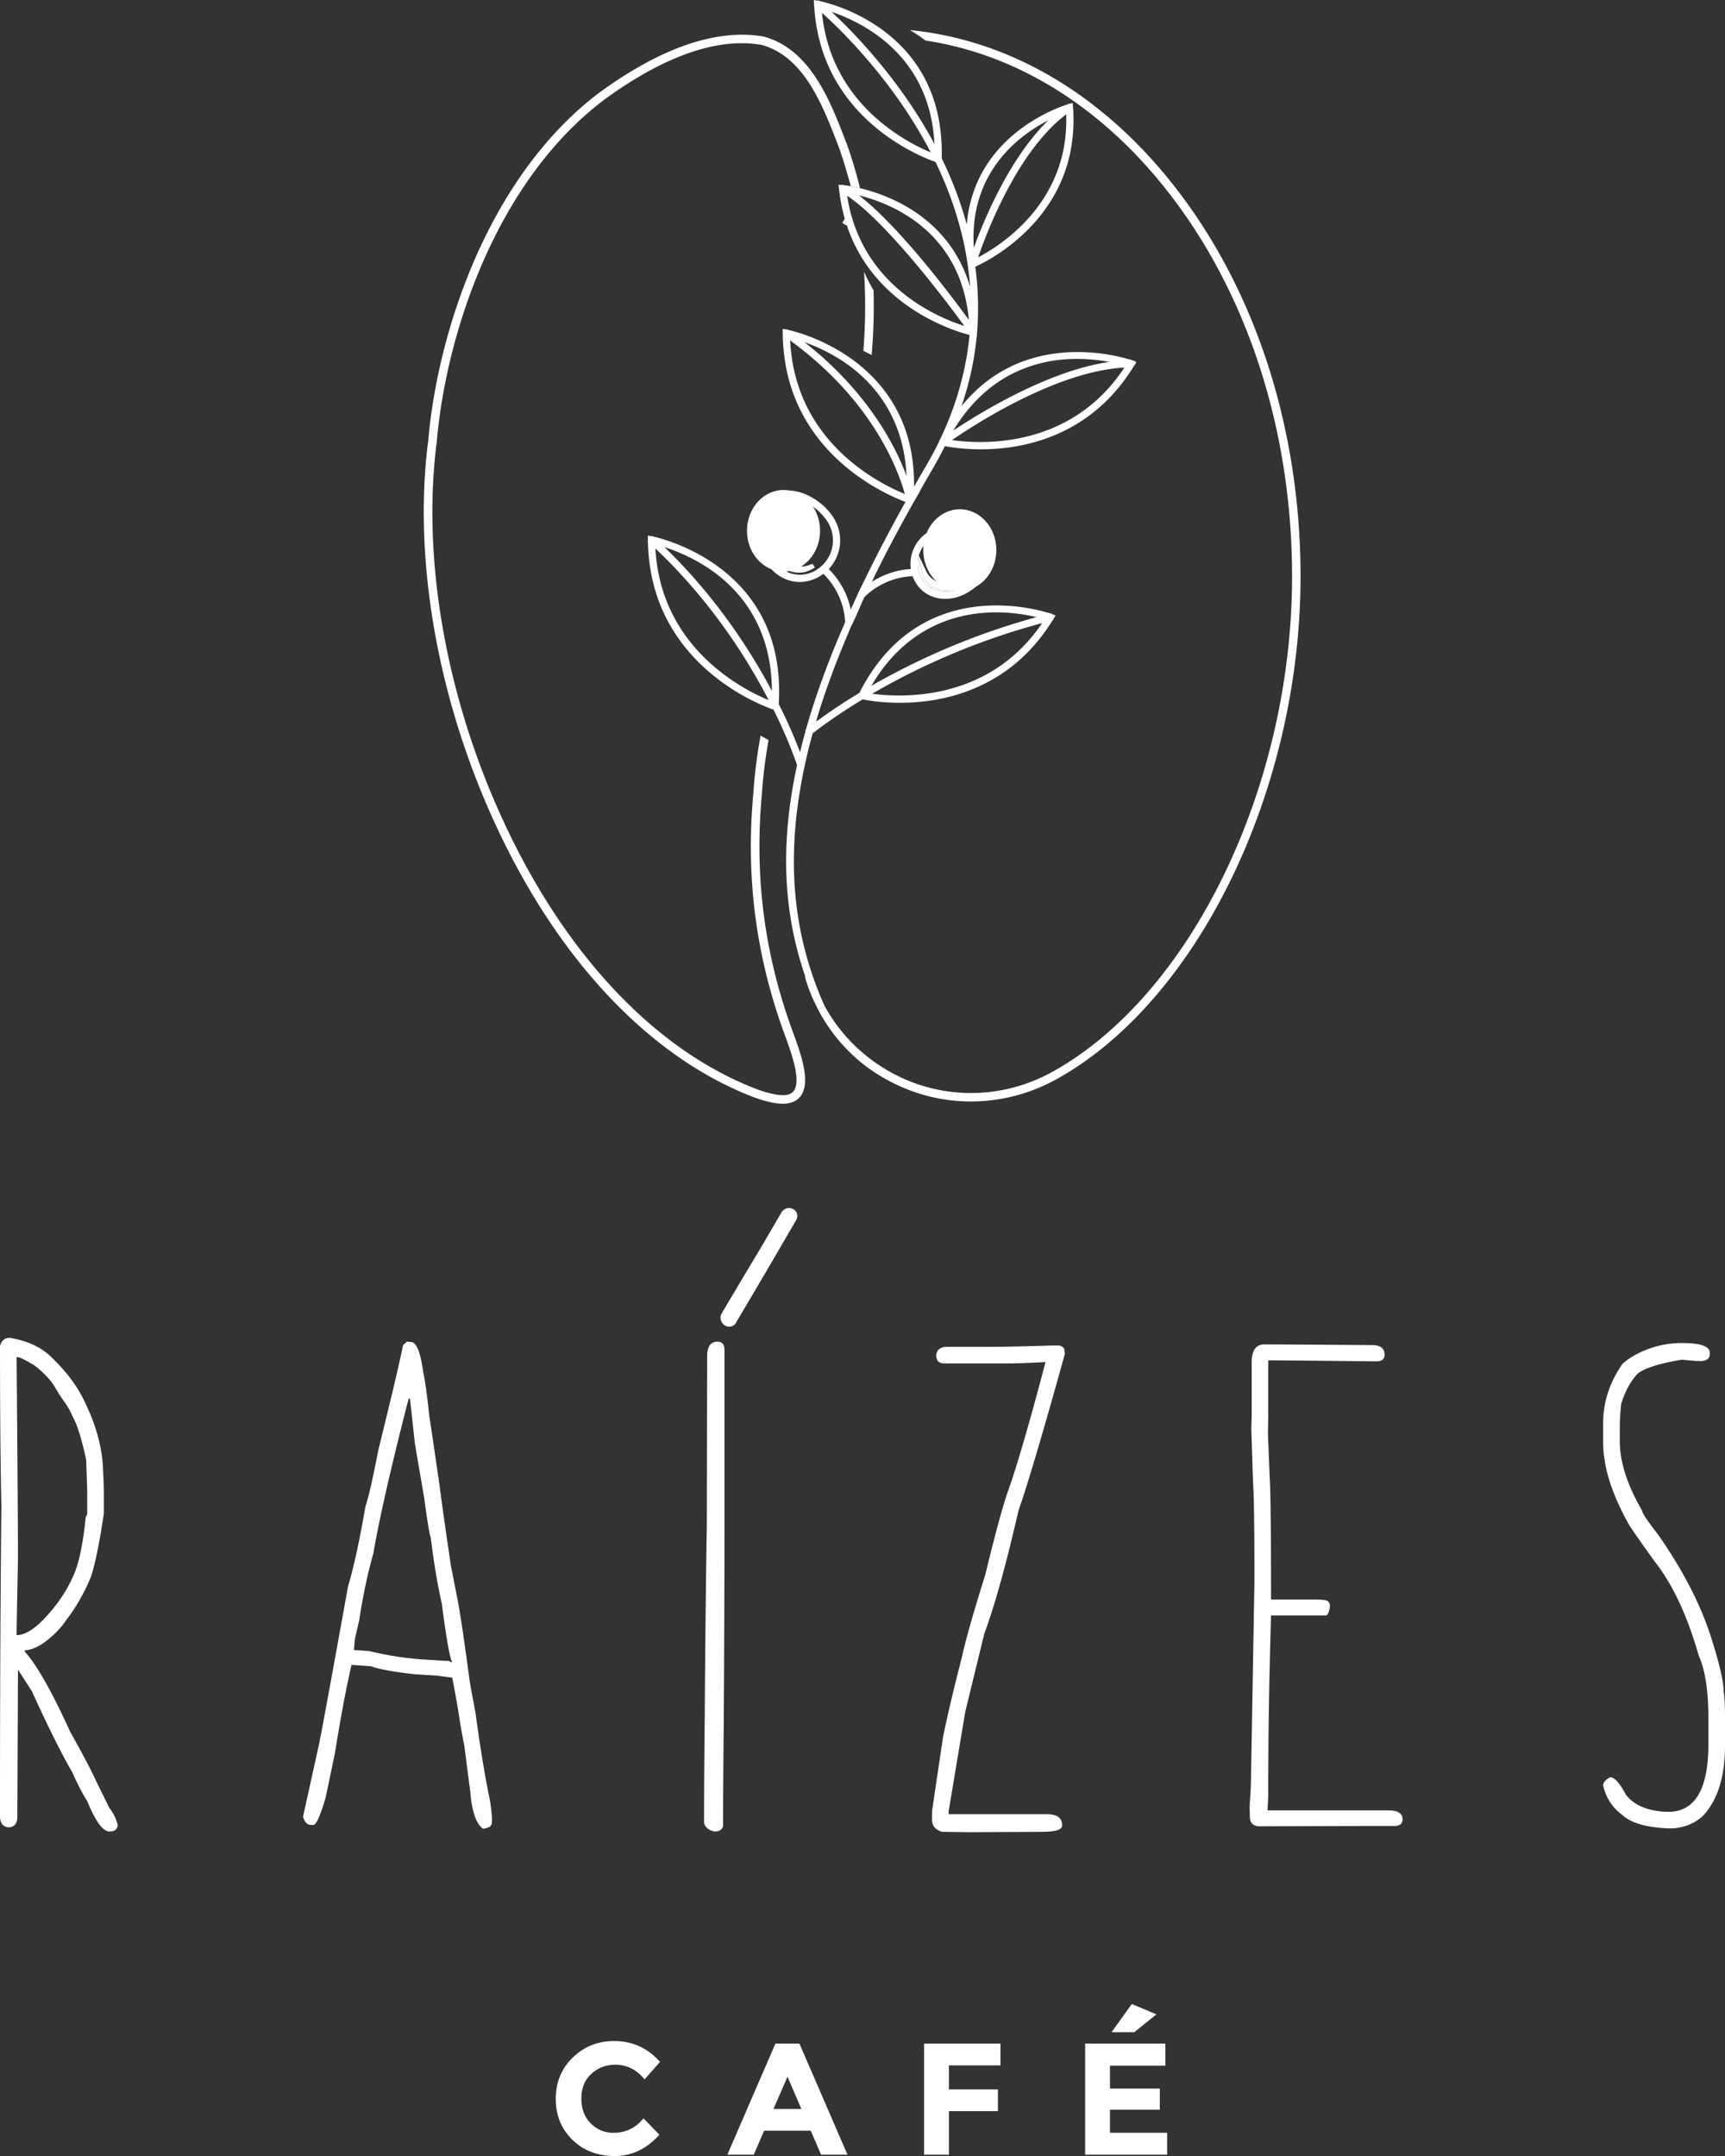 <svg xmlns="http://www.w3.org/2000/svg" width="204" height="255" fill="none" viewBox="0 0 204 255"><rect x="0" y="0" width="204" height="255" fill="#333333" stroke="none"/><path fill="#fff" d="M72.556 252.254c1.444 0 2.623-.57 3.54-1.71l1.882 1.936c-1.493 1.68-3.254 2.52-5.28 2.52-2.026 0-3.696-.64-5.007-1.918-1.312-1.279-1.967-2.893-1.967-4.842 0-1.949.668-3.575 2.005-4.879 1.336-1.304 2.971-1.955 4.903-1.955 2.158 0 3.965.82 5.421 2.463l-1.826 2.068c-.928-1.153-2.083-1.73-3.463-1.73-1.105 0-2.05.36-2.833 1.082-.784.72-1.177 1.691-1.177 2.913 0 1.222.37 2.203 1.11 2.943.742.74 1.639 1.109 2.692 1.109Zm20.575-6.637-1.656 3.817h3.293l-1.637-3.817Zm3.972 9.232-1.224-2.839h-5.515l-1.224 2.839h-3.124l5.685-13.143h2.841l5.685 13.143h-3.124Zm21.214-13.143v2.576h-6.099v2.839h5.798v2.576h-5.798v5.152h-2.936v-13.143h9.035Zm15.83-1.353h-2.692l2.391-3.328 2.917 1.222-2.616 2.106Zm3.671 1.353v2.614h-6.551v2.707h5.892v2.501h-5.892v2.727h6.758v2.594h-9.694v-13.143h9.487ZM1.964 160.525c.109 13.274.164 21.233.164 23.876-.11 5.179-.164 8.177-.164 8.995.983 0 2.129-.709 3.439-2.126 1.418-1.526 2.51-3.162 3.274-4.907.655-1.416 1.146-3.761 1.473-7.032.11 0 .165-.163.165-.49v-2.453l-.123-3.721c-.52-2.426-1.038-4.102-1.555-5.029-.301-.708-.629-1.301-.983-1.778-.355-.477-.778-1.138-1.269-1.983-.519-.79-1.283-1.581-2.292-2.372-1.092-.654-1.747-.98-1.965-.98h-.164Zm-.818-2.291c1.882.301 3.41.955 4.584 1.963 2.047 1.881 3.52 3.843 4.42 5.888 1.31 2.726 1.993 5.411 2.048 8.054a51.11 51.11 0 0 1 .081 2.249v2.617c-.464 3.189-.955 5.642-1.473 7.358a22.314 22.314 0 0 1-2.988 5.275c-.71 1.036-1.624 1.949-2.743 2.739-.736.491-1.446.763-2.128.817v.164c1.419 1.582 3.206 4.744 5.362 9.486 1.446 2.562 2.51 4.593 3.192 6.091a279.809 279.809 0 0 1 1.434 2.903c.409.491.736 1.146.981 1.963 0 .545-.327.818-.982.818-.764 0-1.637-1.199-2.62-3.598-.573-.899-1.16-2.031-1.76-3.394-1.283-2.207-2.879-5.41-4.789-9.607l-1.637-2.536-.081 17.54c-.055.736-.41 1.104-1.065 1.104-.655-.081-.982-.518-.982-1.308v-1.799c0-12.838.054-24.449.164-34.834C.054 173.062 0 166.739 0 159.216c.164-.654.546-.982 1.146-.982Zm47.177 7.197c-2.074 8.068-3.465 14.173-4.175 18.316-.655 2.289-1.215 4.934-1.678 7.932l-.491 2.125-.123 1.351 1.801.122c2.156.518 4.216.845 6.18.98l3.275.205.287.163.04-.122c-.272-.545-.669-2.821-1.186-6.827-.492-2.126-.929-4.729-1.31-7.809-.137-.3-.396-1.867-.778-4.702l-1.105-6.46-.573-5.274h-.164Zm.369-6.706c.6.137 1.05 1.309 1.35 3.517.246 1.172.477 2.835.696 4.988.6 4.033 1.023 6.923 1.269 8.667.218 1.718.655 4.798 1.31 9.24l.654 3.353c.328 1.471.846 4.879 1.556 10.222.136.844.368 2.112.696 3.801.491 3.654 1.009 6.869 1.555 9.649.19.764.328 1.759.41 2.985l-.041.613-.205.287a2.049 2.049 0 0 1-.819.245c-.818-.573-1.323-2.058-1.514-4.457-.219-1.635-.45-3.42-.696-5.355a72.755 72.755 0 0 1-.654-3.721c-.22-1.363-.479-2.807-.778-4.334l-1.842-.245-2.62-.164c-2.456-.272-4.175-.586-5.157-.941l-2.292-.163c-.655 2.862-1.31 6.351-1.965 10.467l-1.105 5.274c-.629 2.126-1.105 3.189-1.433 3.189h-.327c-.437-.027-.737-.354-.9-.981l1.84-8.341c.165-.654 1.325-6.95 3.48-18.889.682-2.289 1.364-5.424 2.047-9.404.381-1.144.886-3.352 1.514-6.623.791-3.243 1.364-5.601 1.72-7.073l.286-1.226c.327-1.363.64-2.767.941-4.212l.45-.408.574.04Zm36.166-.04c.546 0 .82.327.82.981v20.483c0 6.378-.029 14.106-.083 23.182-.055 5.207-.082 9.419-.082 12.634-.11.436-.437.654-.982.654-.655-.109-1.079-.436-1.27-.981 0-3.353.028-7.618.083-12.798.054-8.231.136-15.754.245-22.567l.041-20.076c.055-1.008.464-1.512 1.228-1.512Zm40.997.858.082.573c-2.62 9.431-4.448 15.604-5.484 18.521-1.474 6.433-2.825 11.298-4.053 14.595l-2.251 9.241-1.965 11.775v.326h11.625c1.2 0 1.8.437 1.8 1.309 0 .273-.198.47-.593.593-.396.123-1.098.184-2.108.184l-8.268.041-3.233-.041c-.792-.245-1.188-.722-1.188-1.431v-.981c.218-1.499.656-4.443 1.311-8.831.544-2.644 1.281-5.765 2.21-9.363.436-2.017 1.364-5.288 2.783-9.813 1.255-5.178 2.196-8.599 2.824-10.262 1.119-3.271 2.552-8.232 4.298-14.882-2.019.109-3.493.163-4.421.163h-7.531c-.655 0-.982-.327-.982-.981.082-.654.517-.981 1.309-.981h4.912c1.665 0 4.23-.054 7.695-.164h.451c.354 0 .614.137.777.409Zm23.642-.531c1.8 0 6.125.028 12.975.082.845.055 1.268.436 1.268 1.145 0 .517-.327.776-.981.776-7.424-.082-11.68-.123-12.771-.123v6.665a214.865 214.865 0 0 0-.041 2.003l.205 5.151c.108 1.609.163 6.338.163 14.188v.286h5.239c.628 0 1.071.041 1.331.123.259.081.389.314.389.695-.082.681-.246 1.036-.492 1.063h-6.467c-.218 7.386-.327 13.928-.327 19.625v1.553a98.58 98.58 0 0 0-.082 1.881h14.326c1.091 0 1.637.354 1.637 1.063 0 .518-.327.777-.982.777-2.784 0-8.132.014-16.045.041-.601-.054-.942-.355-1.024-.9l-.04-1.348a77.34 77.34 0 0 1 .122-1.923l.041-1.308c.054-3.052.191-10.889.41-23.509 0-6.297-.056-10.18-.164-11.652l-.204-6.256c0-.108.012-.626.04-1.553v-6.378c0-1.445.492-2.167 1.474-2.167Zm49.428-.164c2.183 0 3.274.382 3.274 1.145v.164c0 .545-.382.818-1.145.818-.492 0-1.202-.055-2.129-.164-2.784.464-4.558 1.036-5.321 1.717-.819.927-1.447 2.099-1.883 3.516-.109 1.118-.164 1.99-.164 2.617v1.799c0 2.426.874 5.151 2.62 8.176 0 .274.655 1.255 1.964 2.944 2.92 4.198 4.994 8.233 6.222 12.103.983 3.08 1.473 5.206 1.473 6.378.109.572.164 1.662.164 3.27v3.108c0 3.707-.873 6.487-2.619 8.341-.956.872-2.142 1.362-3.561 1.47h-.492c-2.674-.108-4.516-.653-5.525-1.634-1.147-.845-1.883-1.99-2.211-3.435 0-.354.273-.681.819-.98.519 0 1.146.694 1.883 2.084.955 1.227 2.524 1.895 4.707 2.004h.492c3.029-.109 4.543-2.781 4.543-8.014v-3.107c0-3.189-.382-5.643-1.146-7.36-1.31-4.606-3.002-8.258-5.076-10.957a141.274 141.274 0 0 1-3.111-4.415c-1.664-2.971-2.647-5.588-2.947-7.85-.109-.545-.164-1.253-.164-2.126v-2.127c0-2.507.764-4.851 2.292-7.032.792-.708 1.816-1.294 3.07-1.758a11.386 11.386 0 0 1 3.971-.695ZM93.467 143.645c.118.07.136.175.053.316l-2.582 4.434a1029.02 1029.02 0 0 1-2.941 5.008 336.823 336.823 0 0 0-1.611 2.725c-.078.08-.177.087-.295.018-.128-.107-.179-.23-.15-.372.422-.726.965-1.646 1.63-2.76a566.042 566.042 0 0 1 2.9-4.855l2.539-4.341c.14-.211.291-.27.457-.173Z"></path><path fill="#fff" fill-rule="evenodd" d="M86.298 156.913a.918.918 0 0 0 .605-.281l.062-.063.044-.077c.405-.694.94-1.6 1.608-2.72l.001-.002c1.156-1.958 2.138-3.629 2.943-5.011l2.582-4.434a.995.995 0 0 0 .138-.669.907.907 0 0 0-.45-.633.985.985 0 0 0-.859-.082 1.201 1.201 0 0 0-.565.481l-.01.015-2.547 4.353a570.818 570.818 0 0 0-2.9 4.855 308.652 308.652 0 0 0-1.634 2.766l-.06.105-.024.119c-.088.447.105.823.398 1.066l.045.038.051.03c.139.081.336.159.572.144Zm6.6-13.316-.001.001v-.001Z" clip-rule="evenodd"></path><path fill="#fff" d="M96.98 62.776c0 2.664-1.934 4.825-4.32 4.825-2.387 0-4.322-2.16-4.322-4.825 0-2.664 1.935-4.824 4.321-4.824 2.387 0 4.322 2.16 4.322 4.824Zm20.849 2.284c0 2.664-1.935 4.824-4.322 4.824-2.386 0-4.321-2.16-4.321-4.824 0-2.665 1.935-4.825 4.321-4.825 2.387 0 4.322 2.16 4.322 4.825Z"></path><path fill="#fff" d="M139.048 22.242c-8.529-10.99-19.568-17.516-31.431-18.684.608.367 1.224.777 1.838 1.238 10.849 1.63 20.914 7.895 28.802 18.058 9.319 12.007 14.484 28.004 14.544 45.045.088 24.87-11.785 49.603-28.23 58.81-7.264 4.067-16.061 3.25-22.41-2.076a19.462 19.462 0 0 1-4.683-5.734l.076.171-.778.345-.103-.233-.029-.066a28.773 28.773 0 0 1-1.467-4.402c.366.564.51.881.432.951-.05.046-.194-.012-.432-.173.5 1.758 2.02 6.212 6.34 9.906 1.095.936 4.62 3.707 9.906 4.595 4.56.766 9.352-.016 13.637-2.413 16.743-9.373 28.831-34.474 28.742-59.685-.061-17.259-5.301-33.472-14.754-45.653Zm-35.743 12.086a20.171 20.171 0 0 1-1.123-2.19 64.495 64.495 0 0 1-.081 9.354c.319.156.647.324.978.505.225-2.6.298-5.158.226-7.669Z"></path><path fill="#fff" d="M89.085 93.904c-.89 9.73.272 18.899 3.554 28.034l.141.384c.774 2.101 2.069 5.617 1.03 6.783-.42.471-1.276.554-2.556.245-.685-.148-1.473-.403-2.345-.759-11.75-4.731-22.188-15.919-29.39-31.501-6.788-14.684-9.654-31.037-7.864-44.878l.018-.178c.898-10.114 4.89-23.838 13.153-33.839 1.964-2.377 4.166-4.545 6.629-6.402 3.597-2.628 6.975-4.477 10.11-5.556a22.503 22.503 0 0 1 2.255-.654c1.346-.31 2.643-.471 3.885-.471.81 0 1.599.066 2.364.2.263.069.515.158.763.252.45.17.875.382 1.278.624 3.6 2.155 5.45 6.952 6.977 10.93l.153.401c.346.97.651 1.96.938 2.959.148.513.299 1.025.431 1.546.304.054.674.13 1.096.231a52.996 52.996 0 0 0-.665-2.468 51.25 51.25 0 0 0-.846-2.62l-.158-.412c-1.481-3.862-3.257-8.46-6.667-10.947a9.533 9.533 0 0 0-1.109-.71 9.05 9.05 0 0 0-1.974-.778c-1.915-.334-3.954-.274-6.105.159a23.683 23.683 0 0 0-3.521 1.01c-3.076 1.136-6.35 2.96-9.812 5.488-2.612 1.971-4.937 4.284-7 6.818C55.57 27.963 51.562 41.757 50.66 51.937l-.015.158c-1.813 14.012 1.085 30.567 7.95 45.42 7.311 15.819 17.942 27.189 29.932 32.017.924.377 1.77.65 2.5.808a6.64 6.64 0 0 0 1.534.205c.881 0 1.554-.256 2.008-.764 1.445-1.621.127-5.198-.835-7.81l-.139-.379c-3.23-8.99-4.374-18.016-3.497-27.61.138-2.174.416-4.325.792-6.457-.302-.16-.617-.334-.942-.523a59.642 59.642 0 0 0-.863 6.902Zm21.398-24.172c.81.33 1.767.332 2.692.004.957-.338 1.966-1.096 2.634-1.977.517-.68.784-1.359.793-1.97l-1.058 1.737a4.994 4.994 0 0 1-1.346 1.445 4.23 4.23 0 0 1-1.868.792 3.617 3.617 0 0 1-.502.035 3 3 0 0 1-1.556-.41 2.628 2.628 0 0 1-1.216-1.667l-.426-1.876a3.52 3.52 0 0 0 .103 2.022c.309.868.929 1.53 1.75 1.865Z"></path><path fill="#fff" d="M100.157 26.678c-.09-.27-.177-.543-.258-.824l-.29.521.548.303ZM76.883 67.103l-.01-.061-.026.028.036.034ZM92.9 43.12l-.01-.075-.032.045.043.03Z"></path><path fill="#fff" d="M91.163 81.483c-2.622-4.881-6.682-11.082-12.584-16.774 1.49.48 3.773 1.405 5.998 3.06 3.034 2.256 6.487 6.357 6.694 13.307.006.214.02.422.02.642l-.127-.235Zm-.32 1.297c-2.87-1.187-11.967-5.78-13.218-16.563-.05-.44-.094-.886-.117-1.346.108.103.211.206.32.31 6.26 5.994 10.45 12.569 13.03 17.534.017.03.035.062.05.093l-.065-.028Zm5.916-15.517c-.079.056-.157.112-.24.162-.34.207-.694.353-1.051.442-1.605.403-3.298-.34-4.315-2.01a5.865 5.865 0 0 1-.52-1.132 7.143 7.143 0 0 1-.39-2.55c.033-.933.266-1.7.663-2.252l-.31 2.238c-.06.423-.045.84-.026 1.166.025.253.07.51.123.767.027.125.05.248.083.372a4.847 4.847 0 0 0 1.13 2.085c.604.638 1.362 1.048 2.13 1.153a3.198 3.198 0 0 0 1.239-.063c.111-.032.21-.08.314-.12.28-.109.545-.238.77-.41l-.266-.43c-.08.038-.16.064-.24.096-.568.227-1.153.294-1.677.17-.604-.137-1.19-.484-1.651-.981-.419-.436-.75-1.001-1.011-1.728a7.635 7.635 0 0 1-.392-1.847c-.007-.07-.016-.14-.02-.211l-.155-2.314a2.25 2.25 0 0 1 .623-.576 2.945 2.945 0 0 1 1.077-.386c.07-.01.139-.024.21-.03.107-.01.213-.015.321-.015.586 0 1.205.142 1.845.425a6.664 6.664 0 0 1 2.88 2.476c.194.319.338.657.438 1.006.197.682.217 1.405.045 2.113a4.09 4.09 0 0 1-1.627 2.384Zm5.597-19.568a38.03 38.03 0 0 0-.857-1.071 41.065 41.065 0 0 0-6.367-6.157c1.465.522 3.45 1.41 5.39 2.852a17.395 17.395 0 0 1 2.193 1.946c2.258 2.38 4.263 5.915 4.494 11.029-.773-2.094-2.234-5.197-4.853-8.6Zm-1.504 7.074a21.795 21.795 0 0 1-.865-.736c-2.9-2.611-5.672-6.488-6.384-12.004a21.11 21.11 0 0 1-.159-1.77c.111.082.217.164.326.246 3.205 2.385 5.666 4.878 7.545 7.24.294.37.572.735.838 1.097 3.18 4.322 4.433 8.047 4.848 9.577-1.143-.456-3.62-1.591-6.149-3.65Zm12.9-3.502c3.757-2.458 12.153-7.422 19.216-7.79-5.948 9.056-15.65 9.084-19.566 8.673a21.06 21.06 0 0 1-.818-.1c.311-.214.706-.48 1.168-.783Zm1.061-3.205c2.056-2.357 4.35-3.76 6.539-4.57a16.602 16.602 0 0 1 4.081-.944 18.947 18.947 0 0 1 2.538-.088c1.218.037 2.314.179 3.209.346-6.263.915-13.134 4.747-16.949 7.15-.566.356-1.068.682-1.488.961a19.922 19.922 0 0 1 2.07-2.855Zm-12.841-24.647a19.623 19.623 0 0 0-.387-.308c.108.027.221.056.336.087 3.932 1.05 11.726 4.414 12.659 14.642-2.168-2.977-7.952-10.648-12.608-14.421Zm1.113 7.263a17.447 17.447 0 0 1-1.255-2.163 18.436 18.436 0 0 1-1.62-5.228c-.008-.046-.017-.09-.024-.137l.01.007c.263.177.534.374.809.586.407.313.825.662 1.252 1.04 4.477 3.966 9.883 11.162 11.787 13.77-2.24-.708-7.534-2.839-10.959-7.875Zm7.144-14.162a54.647 54.647 0 0 0-1.644-2.784 60.31 60.31 0 0 0-3.61-5.1 65.016 65.016 0 0 0-4.481-5.125 57.83 57.83 0 0 0-2.143-2.098c1.096.367 2.62.988 4.22 1.977.475.294.957.622 1.437.984.575.434 1.146.92 1.698 1.462 2.139 2.102 3.982 5.055 4.599 9.167.097.648.167 1.323.199 2.03a40.752 40.752 0 0 0-.275-.513Zm-7.087-2.973c-2.2-2.073-4.272-4.915-5.323-8.713a19.64 19.64 0 0 1-.43-1.957c-.074-.443-.14-.893-.185-1.358l.197.179a53.546 53.546 0 0 1 2.89 2.83 64.774 64.774 0 0 1 4.195 4.865 60.32 60.32 0 0 1 2.368 3.252 54.667 54.667 0 0 1 2.633 4.293c.137.25.272.51.407.767.058.11.116.215.173.325a23.54 23.54 0 0 1-6.925-4.483Zm13.021 8.892c.285-.72.618-1.388.987-2.01l.104-.171c1.904-3.099 4.697-4.986 6.72-6.026-1.206 1.168-2.299 2.535-3.283 3.973a39.525 39.525 0 0 0-1.944 3.166c-.403.727-.777 1.45-1.123 2.155a58.857 58.857 0 0 0-2.457 5.779c-.176-2.683.238-4.952.996-6.866Zm9.926-8.91c.01.278.011.55.01.82-.059 9.875-7.877 14.762-10.428 16.092a58.746 58.746 0 0 1 2.65-6.399c.343-.706.715-1.43 1.116-2.16 1.169-2.128 2.579-4.286 4.211-6.089a17.576 17.576 0 0 1 2.441-2.264ZM108.63 65.844l.426 1.877a2.63 2.63 0 0 0 1.216 1.668 3 3 0 0 0 1.556.409c.166 0 .333-.011.502-.035a4.23 4.23 0 0 0 1.868-.793 4.999 4.999 0 0 0 1.346-1.444l1.058-1.737c-.009.611-.276 1.29-.792 1.97-.669.881-1.678 1.638-2.634 1.977-.927.328-1.883.326-2.693-.004-.82-.335-1.442-.997-1.749-1.866a3.52 3.52 0 0 1-.104-2.022Zm.246-.696a3.544 3.544 0 0 1 2.025-1.823 5.102 5.102 0 0 1 1.235-.263 5.865 5.865 0 0 1 2.059.176c1.17.32 1.988.988 2.304 1.88a1.9 1.9 0 0 1 .104.57l-1.46 1.531c-.401.42-.863.792-1.373 1.106-.552.333-1.062.528-1.563.595-.566.084-1.108.011-1.563-.212a2.43 2.43 0 0 1-1.11-1.152l-.871-1.833c.055-.195.125-.388.213-.575Zm6.997 7.38c2.76-.293 5.217.107 6.716.462a83.278 83.278 0 0 0-16.797 6.62l-.314.166c-.856.455-1.668.903-2.423 1.338 3.713-6.36 8.964-8.194 12.818-8.587Zm-12.724 9.52a82.455 82.455 0 0 1 20.095-8.35c-6.348 9.385-16.791 8.806-20.095 8.35Zm-6.373 37.367.777-.346-.075-.17-.027-.061c-3.583-8.079-4.493-16.73-2.604-26.694.098-.515.197-1.03.31-1.552l.024-.007-.013-.044c.269-1.244.58-2.508.935-3.795.553-.441 2.604-2.025 5.912-4.026.516.105 2.166.402 4.414.402.703 0 1.464-.03 2.267-.102 4.761-.434 11.347-2.465 15.775-9.641l.081-.02-.019-.078c.01-.018.022-.035.033-.053l.267-.44-.468-.174-.021-.081-.124.031c-.127-.042-.35-.111-.645-.193a19.867 19.867 0 0 0-1.399-.33c-4.471-.896-14.766-1.495-20.55 9.916a65.214 65.214 0 0 0-5.136 3.42c.076-.057.12-.4.148-.496a89.006 89.006 0 0 1 .546-1.73c.253-.775.519-1.547.794-2.316a104.824 104.824 0 0 1 2.342-5.955c.125-.295.218-.577.366-.865.563-1.096 1.011-2.265 1.534-3.382.354-.37 2.407-2.359 5.71-2.482.391 1.1 1.184 1.942 2.232 2.369a4.337 4.337 0 0 0 1.635.312 5.091 5.091 0 0 0 1.663-.293c1.122-.398 2.254-1.245 3.028-2.266.895-1.179 1.184-2.4.815-3.44-.412-1.16-1.436-2.019-2.882-2.416-1.238-.34-2.659-.301-3.805.106a4.383 4.383 0 0 0-2.508 2.259 4.38 4.38 0 0 0-.388 2.52 9.409 9.409 0 0 0-4.642 1.543c.097-.064.185-.382.239-.49l.287-.584a160.452 160.452 0 0 1 1.743-3.416 205.62 205.62 0 0 1 2.469-4.548c.396-.713.836-1.412 1.2-2.14.406-.71.814-1.418 1.228-2.123a43.91 43.91 0 0 0 1.494-2.773 19.363 19.363 0 0 0 1.307.197 24.963 24.963 0 0 0 5.212.072c4.75-.433 11.313-2.455 15.741-9.587h.019v-.031c.036-.058.074-.115.11-.174.113-.186.394-.407.074-.538-.356-.145-.745-.231-1.114-.331-1.79-.488-6.28-1.399-11.04.01a16.347 16.347 0 0 0-6.804 3.972 18.48 18.48 0 0 0-1.531 1.672 36.929 36.929 0 0 0 1.165-4.192c.294-1.368.5-2.715.627-4.04l.032.006-.007-.289.02-.24.042-.03-.035-.05c.21-2.654.111-5.212-.217-7.651 1.592-.718 11.244-5.541 11.599-16.656.02-.63.016-1.274-.015-1.951l-.012-.019c-.006-.076-.005-.149-.011-.226l-.039-.514-.377.103-.035-.052-.158.106c-.656.198-5.872 1.902-9.214 6.59a14.578 14.578 0 0 0-1.639 2.964 15.49 15.49 0 0 0-1.106 4.67 44.428 44.428 0 0 0-2.893-7.688c-.024-.05-.047-.105-.072-.155a22.541 22.541 0 0 0-.114-2.999c-.549-5.272-2.953-8.824-5.652-11.188l-.138-.124c-.437-.375-.881-.72-1.326-1.035a20.964 20.964 0 0 0-6.81-3.155c-.198-.05-.352-.084-.443-.103l-.116-.094-.05.062-.23-.04L96.246 0l.009.183.017.349.007.09-.048.059.057.045c.06 1.063.2 2.064.393 3.017l.052.263.021.105c.066.294.14.582.216.866a19.11 19.11 0 0 0 1.264 3.399c1.219 2.508 2.869 4.494 4.573 6.045 3.382 3.076 6.974 4.44 7.824 4.731a44.223 44.223 0 0 1 2.414 6.06c.119.38.233.766.343 1.155a37.732 37.732 0 0 1 1.336 7.56c-2.357-8.011-9.277-10.74-12.848-11.63-.056-.013-.116-.029-.17-.043a19.293 19.293 0 0 0-1.096-.23c-.408-.073-.698-.11-.835-.126l-.148-.081-.035.063-.428-.036.056.513c.005.053.015.103.02.156l-.026.048.036.02c.137 1.166.36 2.255.65 3.273.08.282.168.554.258.824.265.793.568 1.546.911 2.25a18.152 18.152 0 0 0 2.14 3.386c4.093 5.136 9.969 6.923 11.451 7.304a34.742 34.742 0 0 1-.594 3.882 36.691 36.691 0 0 1-2.295 7.161c-.196.451-.397.902-.615 1.356l-.109.08.044.06c-.475.979-1 1.964-1.581 2.957-.485.825-.954 1.64-1.416 2.45.08-6.277-2.331-10.504-5.243-13.32a18.28 18.28 0 0 0-.935-.85c-3.189-2.688-6.703-3.848-8.154-4.239-.28-.075-.49-.124-.598-.148l-.136-.095-.043.06-.424-.078.004.515c0 .052.005.101.006.154l-.033.046.035.024c.02 1.204.133 2.338.318 3.412l.01.075a19.859 19.859 0 0 0 1.314 4.43c1.375 3.191 3.442 5.621 5.538 7.43.286.246.573.48.858.704 2.801 2.197 5.49 3.316 6.472 3.678-1.663 2.981-3.258 6-4.752 9.07-.337.693-.701 1.382-1.01 2.088-.231.527-.471 1.05-.708 1.576a9.46 9.46 0 0 0-2.606-4.793c.582-.618 1-1.376 1.208-2.222a4.928 4.928 0 0 0-.454-3.526c-.042-.079-.082-.16-.129-.237a6.41 6.41 0 0 0-.588-.807 7.633 7.633 0 0 0-2.675-2.006c-.9-.397-1.784-.549-2.601-.471a3.823 3.823 0 0 0-1.64.528c-1.06.644-1.677 1.916-1.736 3.582-.052 1.452.335 3.004 1.034 4.155.087.142.183.272.278.404.978 1.355 2.38 2.131 3.882 2.131.133 0 .268-.006.402-.018.052-.005.104-.017.156-.024.407-.051.806-.16 1.191-.324a4.855 4.855 0 0 0 1.039-.594c2.417 2.355 2.566 5.293 2.573 5.714-1.968 4.499-3.513 8.727-4.637 12.708l-.098.082.056.067a72.642 72.642 0 0 0-.652 2.518 61.53 61.53 0 0 0-2.522-5.698c.031-.511.047-1.008.048-1.493a21.517 21.517 0 0 0-.213-3.08c-1.556-10.983-11.42-14.367-14.112-15.089a13.849 13.849 0 0 0-.57-.14l-.102-.095-.056.061-.473-.088.004.516.002.084-.051.056.056.051c.015 1.05.105 2.043.247 2.993l.01.062c.32 2.105.927 3.972 1.72 5.622 3.279 6.82 9.704 9.95 12.043 10.895.425.172.72.275.831.311.033.068.064.133.098.2 1.69 3.443 2.521 5.866 2.684 6.362-.013.058-.022.115-.035.174a60.501 60.501 0 0 0-.351 1.744c-1.654 8.982-1.056 16.838 1.876 24.514a45.4 45.4 0 0 0 .924 2.258l.103.232Z"></path></svg>